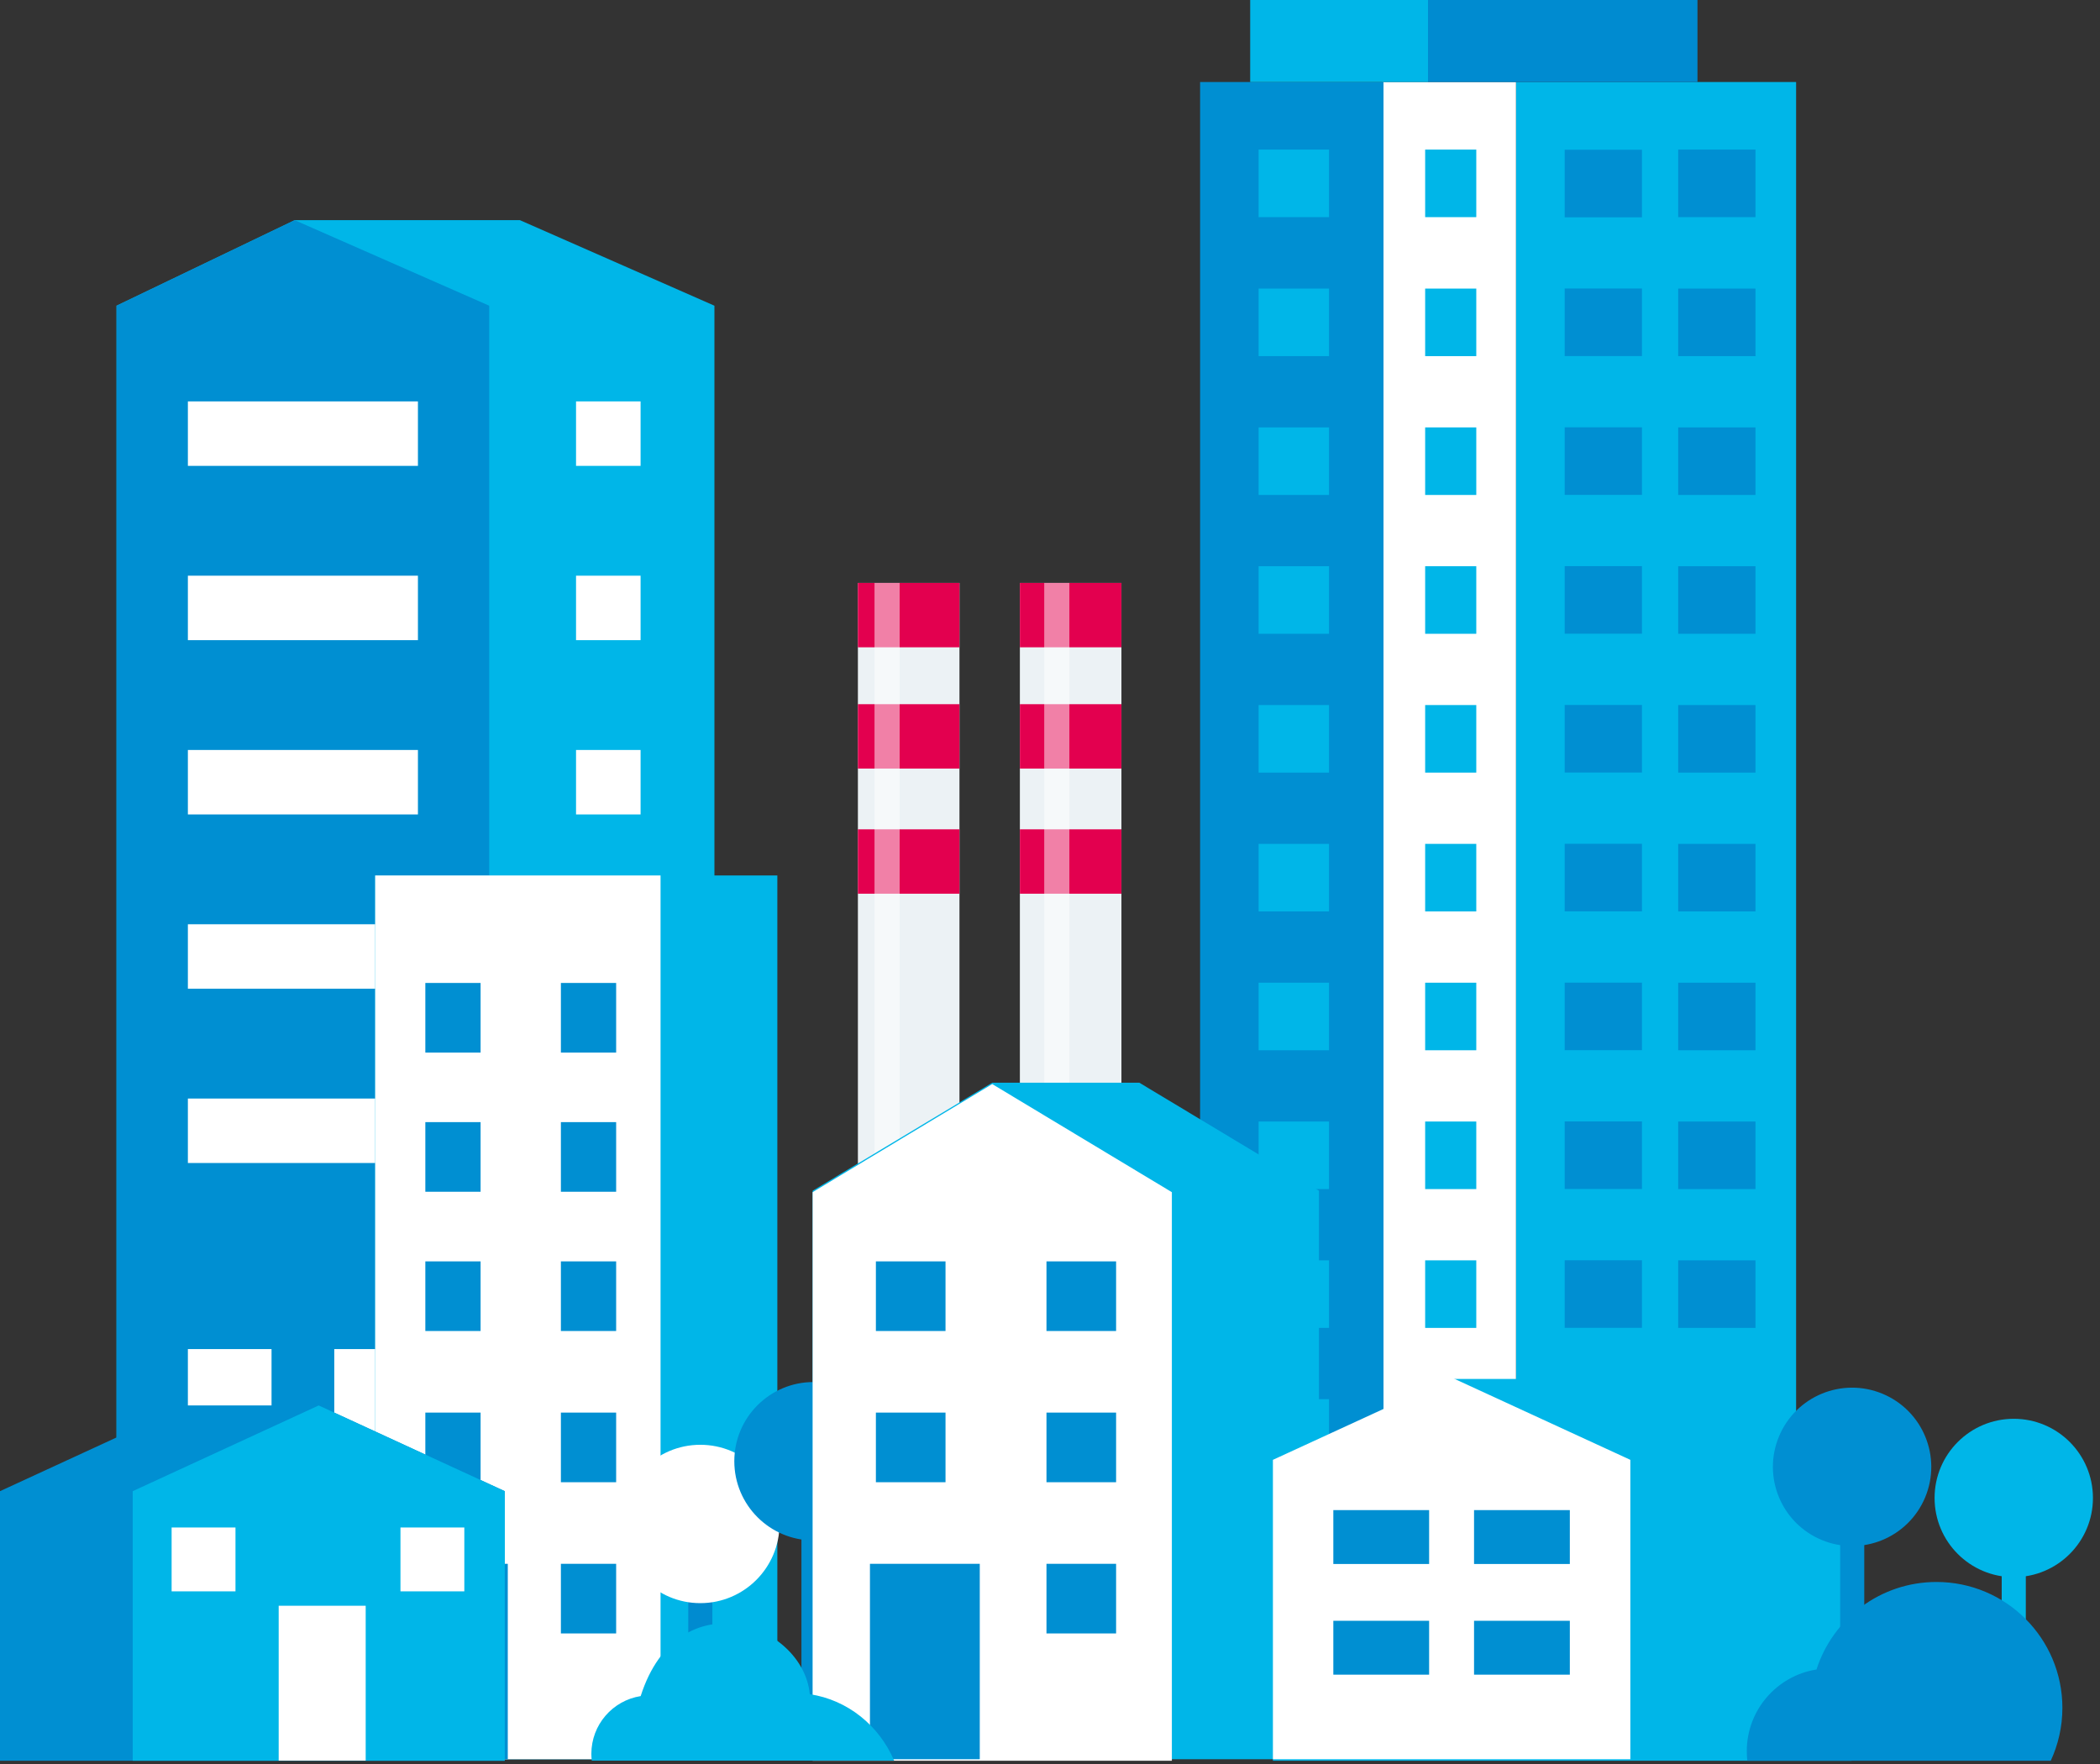 <svg width="244" height="205" viewBox="0 0 244 205" fill="none" xmlns="http://www.w3.org/2000/svg">
<rect x="0" y="0" width="244" height="205" fill="#333333" stroke="none"/>
<g clip-path="url(#clip0_61_1153)">
<path d="M111.48 67.73H99.68V182.27H111.48V67.73Z" fill="#ECF2F5"/>
<path d="M130.3 67.73H118.5V182.27H130.3V67.73Z" fill="#ECF2F5"/>
<path d="M130.3 67.73H118.5V75.21H130.3V67.73Z" fill="#E3004F"/>
<path d="M130.3 81.82H118.5V89.3H130.3V81.82Z" fill="#E3004F"/>
<path d="M130.3 96.36H118.5V103.84H130.3V96.36Z" fill="#E3004F"/>
<path d="M111.48 67.73H99.68V75.21H111.48V67.73Z" fill="#E3004F"/>
<path d="M111.48 81.82H99.68V89.3H111.48V81.82Z" fill="#E3004F"/>
<path d="M111.48 96.36H99.68V103.84H111.48V96.36Z" fill="#E3004F"/>
<path opacity="0.5" d="M104.53 67.73H101.61V183.56H104.53V67.73Z" fill="white"/>
<path opacity="0.5" d="M124.25 67.73H121.33V183.24H124.25V67.73Z" fill="white"/>
<path fill-rule="evenodd" clip-rule="evenodd" d="M60.41 25.58L83.01 35.52V182.12H56.84H39.71H13.54V35.52L34.24 25.58H60.41Z" fill="#00B6E8"/>
<path fill-rule="evenodd" clip-rule="evenodd" d="M13.54 35.52L34.24 25.58L56.84 35.52V182.12H13.54V35.52Z" fill="#008FD2"/>
<path d="M48.56 127.64H21.83V135.13H48.56V127.64Z" fill="white"/>
<path d="M48.56 107.39H21.83V114.88H48.56V107.39Z" fill="white"/>
<path d="M48.56 87.14H21.83V94.63H48.56V87.14Z" fill="white"/>
<path d="M48.56 66.89H21.83V74.38H48.56V66.89Z" fill="white"/>
<path d="M48.56 46.64H21.83V54.13H48.56V46.64Z" fill="white"/>
<path d="M31.55 156.75H21.83V182.12H31.55V156.75Z" fill="white"/>
<path d="M48.56 156.75H38.84V182.12H48.56V156.75Z" fill="white"/>
<path d="M74.43 127.64H66.93V135.13H74.43V127.64Z" fill="white"/>
<path d="M74.43 107.39H66.93V114.88H74.43V107.39Z" fill="white"/>
<path d="M74.43 87.14H66.93V94.63H74.43V87.14Z" fill="white"/>
<path d="M74.43 66.89H66.93V74.38H74.43V66.89Z" fill="white"/>
<path d="M74.43 46.64H66.93V54.13H74.43V46.64Z" fill="white"/>
<path d="M208.69 9.53H176.14V192.99H208.69V9.53Z" fill="#00B6E8"/>
<path fill-rule="evenodd" clip-rule="evenodd" d="M203.97 17.38H194.99V25.23H203.97V17.38ZM190.78 146.43H181.8V154.28H190.78V146.43ZM190.78 130.3H181.8V138.15H190.78V130.3ZM190.78 114.17H181.8V122.02H190.78V114.17ZM190.78 98.04H181.8V105.89H190.78V98.04ZM190.78 81.91H181.8V89.76H190.78V81.91ZM190.78 65.78H181.8V73.63H190.78V65.78ZM190.78 49.65H181.8V57.5H190.78V49.65ZM190.78 33.52H181.8V41.37H190.78V33.52ZM203.97 146.44H194.99V154.29H203.97V146.44ZM203.97 130.31H194.99V138.16H203.97V130.31ZM203.97 114.18H194.99V122.03H203.97V114.18ZM203.97 98.05H194.99V105.9H203.97V98.05ZM203.97 81.92H194.99V89.77H203.97V81.92ZM203.97 65.79H194.99V73.64H203.97V65.79ZM203.97 49.66H194.99V57.51H203.97V49.66ZM203.97 33.53H194.99V41.38H203.97V33.53ZM190.78 17.4H181.8V25.25H190.78V17.4Z" fill="#008FD2"/>
<path d="M176.14 9.53H160.65V192.99H176.14V9.53Z" fill="white"/>
<path fill-rule="evenodd" clip-rule="evenodd" d="M165.59 17.38H171.53V25.23H165.59V17.38ZM165.59 162.57H171.53V170.42H165.59V162.57ZM165.59 146.44H171.53V154.29H165.59V146.44ZM165.59 130.31H171.53V138.16H165.59V130.31ZM165.59 114.18H171.53V122.03H165.59V114.18ZM165.59 98.05H171.53V105.9H165.59V98.05ZM165.59 81.92H171.53V89.77H165.59V81.92ZM165.59 65.79H171.53V73.64H165.59V65.79ZM165.59 49.66H171.53V57.51H165.59V49.66ZM165.59 33.53H171.53V41.38H165.59V33.53Z" fill="#00B6E8"/>
<path d="M160.75 9.53H139.44V192.99H160.75V9.53Z" fill="#008FD2"/>
<path fill-rule="evenodd" clip-rule="evenodd" d="M146.24 17.38H154.42V25.23H146.24V17.38ZM146.24 162.57H154.42V170.42H146.24V162.57ZM146.24 146.44H154.42V154.29H146.24V146.44ZM146.24 130.31H154.42V138.16H146.24V130.31ZM146.24 114.18H154.42V122.03H146.24V114.18ZM146.24 98.05H154.42V105.9H146.24V98.05ZM146.24 81.92H154.42V89.77H146.24V81.92ZM146.24 65.79H154.42V73.64H146.24V65.79ZM146.24 49.66H154.42V57.51H146.24V49.66ZM146.24 33.53H154.42V41.38H146.24V33.53Z" fill="#00B6E8"/>
<path d="M197.23 0H165.92V9.53H197.23V0Z" fill="#008BD0"/>
<path d="M165.92 0H145.26V9.53H165.92V0Z" fill="#00B6E8"/>
<path fill-rule="evenodd" clip-rule="evenodd" d="M90.32 101.72H43.59V204.41H64.11H69.8H90.32V101.72Z" fill="#00B6E8"/>
<path d="M76.75 101.72H43.59V204.41H76.75V101.72Z" fill="white"/>
<path d="M59 181.7H48.87V204.41H59V181.7Z" fill="#008FD2"/>
<path d="M71.59 181.7H65.17V189.79H71.59V181.7Z" fill="#008FD2"/>
<path d="M71.59 164.13H65.17V172.22H71.59V164.13Z" fill="#008FD2"/>
<path d="M71.59 146.56H65.17V154.65H71.59V146.56Z" fill="#008FD2"/>
<path d="M55.84 164.13H49.42V172.22H55.84V164.13Z" fill="#008FD2"/>
<path d="M55.84 146.56H49.42V154.65H55.84V146.56Z" fill="#008FD2"/>
<path fill-rule="evenodd" clip-rule="evenodd" d="M0 173.26L21.61 163.3H37.03L58.65 173.26V204.58H31.89H15.42H0V173.26Z" fill="#008FD2"/>
<path fill-rule="evenodd" clip-rule="evenodd" d="M15.42 173.26L37.03 163.3L58.65 173.26V204.58H15.42V173.26Z" fill="#00B6E8"/>
<path d="M42.49 186.57H32.38V204.57H42.49V186.57Z" fill="white"/>
<path d="M53.95 177.48H46.53V184.9H53.95V177.48Z" fill="white"/>
<path d="M27.36 177.48H19.94V184.9H27.36V177.48Z" fill="white"/>
<path d="M82.77 181.72H79.97V198.87H82.77V181.72Z" fill="#008BD0"/>
<path fill-rule="evenodd" clip-rule="evenodd" d="M81.37 167.87C76.29 167.87 72.17 171.99 72.17 177.07C72.17 182.15 76.29 186.27 81.37 186.27C86.45 186.27 90.57 182.15 90.57 177.07C90.57 171.99 86.45 167.87 81.37 167.87Z" fill="white"/>
<path d="M95.92 174.42H93.12V198.86H95.92V174.42Z" fill="#008FD2"/>
<path d="M94.52 178.98C99.601 178.98 103.72 174.861 103.72 169.78C103.72 164.699 99.601 160.58 94.52 160.58C89.439 160.58 85.32 164.699 85.32 169.78C85.32 174.861 89.439 178.98 94.52 178.98Z" fill="#008FD2"/>
<path fill-rule="evenodd" clip-rule="evenodd" d="M153.25 138.35L132.38 125.8H115.29L94.42 138.35V204.41H120.25H127.42H153.25V138.35Z" fill="#00B6E8"/>
<path fill-rule="evenodd" clip-rule="evenodd" d="M136.16 138.52L115.29 125.96L94.42 138.52V204.58H136.16V138.52Z" fill="white"/>
<path d="M113.84 181.7H101.08V204.41H113.84V181.7Z" fill="#008FD2"/>
<path fill-rule="evenodd" clip-rule="evenodd" d="M215.13 169.78L194.37 160.22H168.67L147.9 169.78V204.58H173.6H189.43H215.13V169.78Z" fill="#00B6E8"/>
<path fill-rule="evenodd" clip-rule="evenodd" d="M189.43 169.62L168.67 160.06L147.9 169.62V204.41H189.43V169.62Z" fill="white"/>
<path fill-rule="evenodd" clip-rule="evenodd" d="M94.09 196.85C98.49 197.51 102.16 200.5 103.89 204.57H68.76C68.73 204.31 68.71 204.05 68.71 203.78C68.71 200.39 71.19 197.58 74.44 197.07C78.81 183.4 93.31 188.56 94.09 196.85Z" fill="#00B6E8"/>
<path d="M235.38 178.69H232.58V195.84H235.38V178.69Z" fill="#00B6E8"/>
<path fill-rule="evenodd" clip-rule="evenodd" d="M233.98 164.85C228.9 164.85 224.78 168.97 224.78 174.05C224.78 179.13 228.9 183.25 233.98 183.25C239.06 183.25 243.18 179.13 243.18 174.05C243.18 168.97 239.06 164.85 233.98 164.85Z" fill="#00B6E8"/>
<path d="M216.61 175.09H213.81V199.53H216.61V175.09Z" fill="#008FD2"/>
<path d="M223.687 173.975C225.642 169.285 223.425 163.898 218.735 161.943C214.045 159.988 208.659 162.205 206.704 166.895C204.748 171.585 206.965 176.971 211.655 178.926C216.345 180.882 221.732 178.665 223.687 173.975Z" fill="#008FD2"/>
<path fill-rule="evenodd" clip-rule="evenodd" d="M225 183.81C218.48 183.81 212.95 188.08 211.06 193.98C206.47 194.7 202.96 198.68 202.96 203.47C202.96 203.85 202.98 204.22 203.02 204.58H238.28C239.14 202.71 239.63 200.64 239.63 198.44C239.63 190.36 233.08 183.81 225 183.81Z" fill="#008FD2"/>
<path fill-rule="evenodd" clip-rule="evenodd" d="M182.4 175.46H171.27V181.72H182.4V175.46ZM166.05 188.32H154.92V194.58H166.05V188.32ZM182.4 188.32H171.27V194.58H182.4V188.32ZM166.05 175.46H154.92V181.72H166.05V175.46Z" fill="#008FD2"/>
<path d="M129.68 181.7H121.59V189.79H129.68V181.7Z" fill="#008FD2"/>
<path d="M129.68 164.13H121.59V172.22H129.68V164.13Z" fill="#008FD2"/>
<path d="M129.68 146.56H121.59V154.65H129.68V146.56Z" fill="#008FD2"/>
<path d="M109.86 164.13H101.77V172.22H109.86V164.13Z" fill="#008FD2"/>
<path d="M109.86 146.56H101.77V154.65H109.86V146.56Z" fill="#008FD2"/>
<path d="M71.59 130.38H65.17V138.47H71.59V130.38Z" fill="#008FD2"/>
<path d="M55.84 130.38H49.42V138.47H55.84V130.38Z" fill="#008FD2"/>
<path d="M71.59 114.21H65.17V122.3H71.59V114.21Z" fill="#008FD2"/>
<path d="M55.84 114.21H49.42V122.3H55.84V114.21Z" fill="#008FD2"/>
</g>
<defs>
<clipPath id="clip0_61_1153">
<rect width="243.18" height="204.58" fill="white"/>
</clipPath>
</defs>
</svg>
